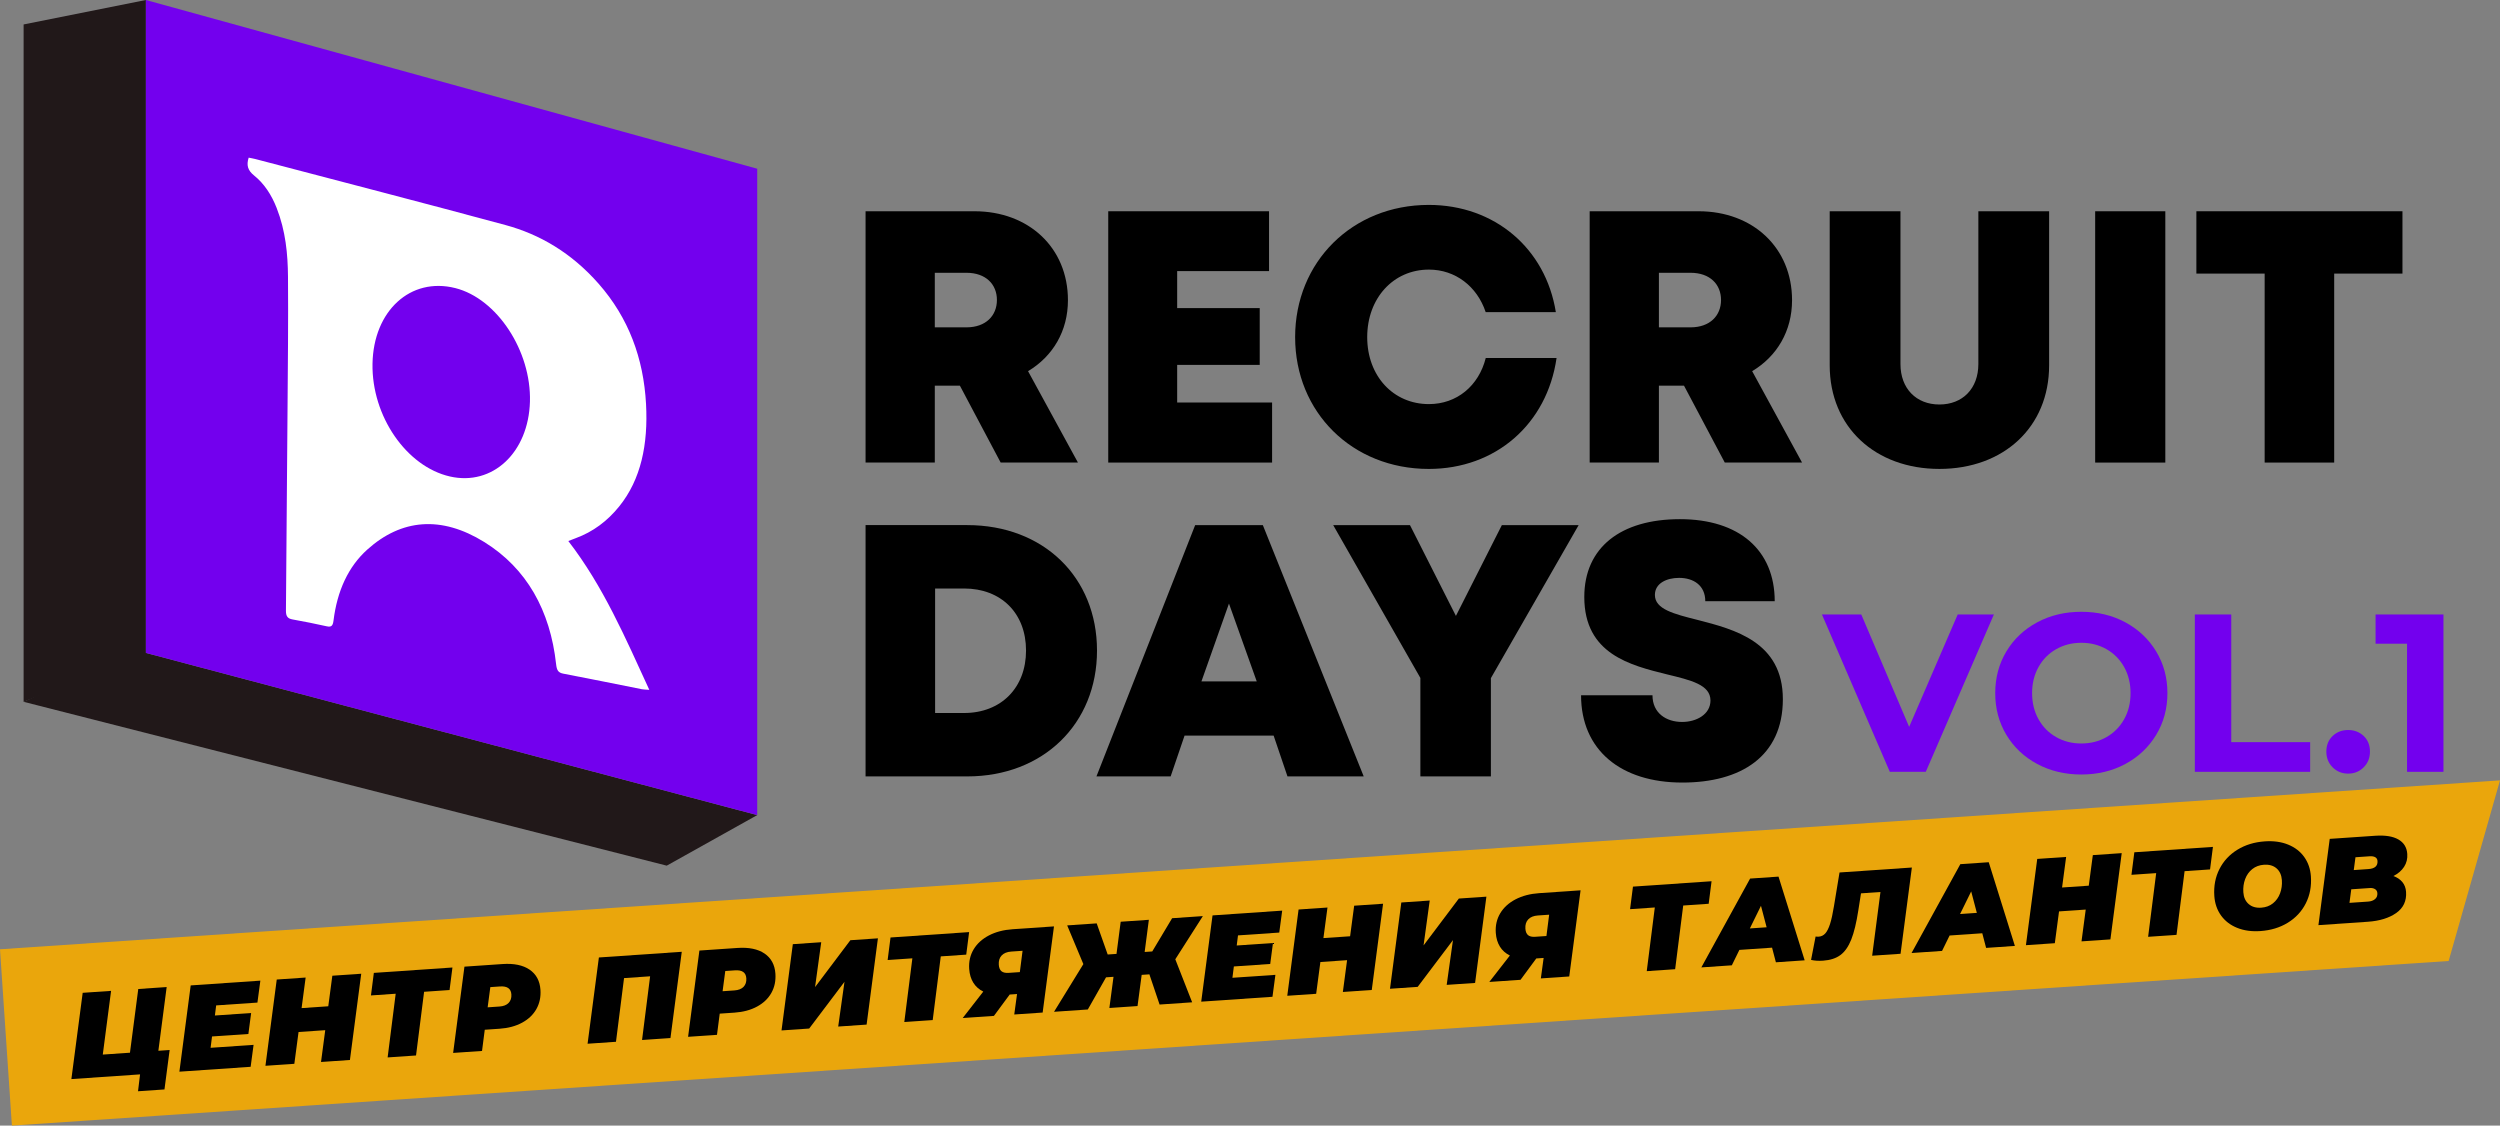 <?xml version="1.0" encoding="UTF-8"?> <svg xmlns="http://www.w3.org/2000/svg" id="Layer_2" data-name="Layer 2" viewBox="0 0 2372.04 1067.99"><rect x="0" y="0" width="2372.04" height="1067.99" fill="#808080" stroke="none"/> <defs> <style> .cls-1, .cls-2, .cls-3, .cls-4, .cls-5 { stroke-width: 0px; } .cls-2 { fill: #fff; } .cls-3 { fill: #7300ee; } .cls-4 { fill: #211819; } .cls-5 { fill: #eaa60c; } </style> </defs> <g id="Layer_1-2" data-name="Layer 1"> <g> <path class="cls-1" d="m910.77,365.93h-23.82v72.96h-65.69v-238.45h103.35c51.41,0,88.67,34.54,88.67,84.39,0,29.26-14.29,53.24-37.85,67.34l47.34,86.72h-73.32l-38.69-72.96Zm-23.82-55.34h30.01c18.36,0,28.93-11.06,28.93-25.96s-10.57-25.81-28.93-25.81h-30.01v51.78Z"></path> <path class="cls-1" d="m1206.98,381.91v56.98h-155.46v-238.45h152.57v56.78h-87.17v35.11h78.32v53.88h-78.32v35.7h90.05Z"></path> <path class="cls-1" d="m1355.62,444.93c-72.58,0-126.78-53.73-126.78-125.06s54.2-125.45,126.78-125.45c62.49,0,110.89,41.25,120.58,101.71h-66.56c-8.19-24.45-28.79-40.33-53.88-40.33-33.76,0-58.53,27.15-58.53,64.07s24.76,63.54,58.53,63.54c26.46,0,47.26-17.24,53.94-43.74h67.19c-9.06,62.7-57.75,105.26-121.27,105.26h0Z"></path> <path class="cls-1" d="m1597.82,365.93h-23.82v72.96h-65.69v-238.45h103.35c51.41,0,88.67,34.54,88.67,84.39,0,29.26-14.29,53.24-37.85,67.34l47.34,86.72h-73.32l-38.69-72.96Zm-23.82-55.34h30.01c18.36,0,28.93-11.06,28.93-25.96s-10.57-25.81-28.93-25.81h-30.01v51.78Z"></path> <path class="cls-1" d="m1736.05,346.65v-146.21h67.14v144.98c0,23.31,15.02,38.37,36.96,38.37s36.95-15.06,36.95-38.37v-144.98h67.14v146.21c0,58.67-43.3,98.27-104.09,98.27s-104.09-39.61-104.09-98.27Z"></path> <path class="cls-1" d="m1987.93,200.45h66.56v238.45h-66.56v-238.45Z"></path> <path class="cls-1" d="m2279.49,259.59h-64.77v179.3h-65.98v-179.3h-64.78v-59.15h195.53v59.15Z"></path> <path class="cls-1" d="m1040.86,617.25c0,69.58-51.1,119.42-123.09,119.42h-96.51v-238.45h96.51c72.19,0,123.09,49.35,123.09,119.03Zm-67.34,0c0-35.38-23.53-58.87-58.84-58.87h-27.43v118.13h27.43c35.31,0,58.84-24.08,58.84-59.26Z"></path> <path class="cls-1" d="m1208.45,697.95h-84.52l-13.21,38.73h-70.4l93.67-238.45h64.21l95.72,238.45h-72.34l-13.14-38.73Zm-42.39-125.29l-26.13,73.89h52.49l-26.36-73.89Z"></path> <path class="cls-1" d="m1414.58,643.41v93.26h-66.91v-93.43l-82.72-145.01h72.86l43.59,86.16,43.59-86.16h72.86l-83.26,145.18Z"></path> <path class="cls-1" d="m1500.13,659.68h67.77c0,17.03,13.14,25.32,28.12,25.32,13.76,0,26.9-7.32,26.9-20.35,0-14.96-18.56-19.29-41.26-24.79-34.46-8.57-78.46-19.13-78.46-73.41,0-46.96,34.5-73.86,90.73-73.86s89.95,29.35,89.95,77.86h-65.88c0-15.08-11.24-22.15-24.86-22.15-11.7,0-22.95,5.07-22.95,16.2,0,13.54,17.97,18.02,40.42,23.67,35.1,9.05,80.99,20.78,80.99,75.23s-40.02,79.11-95.39,79.11c-58.36,0-96.08-30.85-96.08-82.83Z"></path> </g> <g> <path class="cls-3" d="m1891.83,583.02l-64.62,149.3h-34.12l-64.41-149.3h37.32l45.43,106.64,46.07-106.64h34.34Z"></path> <path class="cls-3" d="m1932.89,724.85c-12.44-6.68-22.18-15.89-29.22-27.62-7.04-11.73-10.56-24.92-10.56-39.56s3.52-27.83,10.56-39.56c7.04-11.73,16.78-20.93,29.22-27.62,12.44-6.68,26.41-10.02,41.91-10.02s29.43,3.34,41.8,10.02c12.37,6.69,22.11,15.89,29.22,27.62,7.11,11.73,10.66,24.92,10.66,39.56s-3.56,27.83-10.66,39.56c-7.11,11.73-16.85,20.94-29.22,27.62-12.37,6.68-26.31,10.02-41.8,10.02s-29.47-3.34-41.91-10.02Zm65.8-25.49c7.11-4.05,12.69-9.7,16.74-16.96,4.05-7.25,6.08-15.5,6.08-24.74s-2.03-17.49-6.08-24.74c-4.05-7.25-9.63-12.9-16.74-16.96-7.11-4.05-15.07-6.08-23.89-6.08s-16.78,2.03-23.89,6.08c-7.11,4.05-12.69,9.7-16.74,16.96-4.05,7.25-6.08,15.5-6.08,24.74s2.03,17.49,6.08,24.74c4.05,7.25,9.63,12.9,16.74,16.96,7.11,4.05,15.07,6.08,23.89,6.08s16.78-2.03,23.89-6.08Z"></path> <path class="cls-3" d="m2082.5,583.02h34.55v121.14h74.86v28.15h-109.41v-149.3Z"></path> <path class="cls-3" d="m2213.24,728.05c-3.98-3.98-5.97-8.96-5.97-14.93s1.99-11.05,5.97-14.82c3.98-3.77,8.88-5.65,14.72-5.65s10.73,1.89,14.72,5.65c3.98,3.77,5.97,8.71,5.97,14.82s-1.99,10.95-5.97,14.93c-3.98,3.98-8.89,5.97-14.72,5.97s-10.74-1.99-14.72-5.97Z"></path> <path class="cls-3" d="m2318.39,583.02v149.3h-34.55v-121.57h-29.86v-27.73h64.41Z"></path> </g> <polygon class="cls-4" points="22.4 23.2 22.4 665.89 138.41 619.49 138.41 0 22.4 23.2"></polygon> <polygon class="cls-4" points="22.4 665.89 632.61 821.35 718.46 773.38 128.03 616.74 22.4 665.89"></polygon> <polyline class="cls-3" points="138.41 0 155.29 4.66 718.46 160.09 718.46 773.38 138.41 619.49"></polyline> <path class="cls-2" d="m235.94,149.59c2.36.48,4.4.79,6.44,1.33,80.92,21.28,159.96,41.69,237.16,62.59,32.47,8.79,62.64,26.31,88.56,55.83,28.31,32.23,42.52,70.59,44.87,113.96,2.08,38.42-4.82,71.54-25.34,97.06-11.42,14.21-25.15,24.29-41.24,30.22-2,.74-3.97,1.54-7.15,2.77,33.22,42.98,54.23,92.07,76.83,141.17-3.35-.26-5.23-.21-7.1-.58-24.63-4.89-49.45-10-74.47-14.76-4.93-.94-6.22-3.24-6.86-9.08-5.59-50.87-27.86-90.84-68.2-115.84-40.78-25.27-78.59-21.9-110.97,7.21-18.08,16.25-28.53,39.28-32,67.18-.6,4.85-1.85,6.63-6.36,5.61-10.84-2.46-21.72-4.56-32.63-6.55-4.41-.8-6.22-2.86-6.17-8.24.59-62.79,1.08-126.3,1.51-190.55.28-41.82.8-83.89.44-126.47-.18-21.42-2.22-43.29-10.76-65.13-4.85-12.41-11.77-23.06-21.36-30.77-6.14-4.93-7.45-9.84-5.19-16.97Zm190.98,302.51c40.51,9.22,74.56-22.73,75.9-71.08,1.33-47.93-31.12-97.69-70.87-107.69-42.37-10.67-77.62,21.48-78.51,71.78-.88,49.77,32.28,97.61,73.48,106.99Z"></path> <polygon class="cls-5" points="2323.31 911.78 11.29 1067.99 0 900.69 2372.04 740.42 2323.31 911.78"></polygon> <g> <path class="cls-1" d="m150.27,996.99l10.69-.73-4.91,37.42-25.09,1.72,1.94-16.01-65.17,4.46,10.73-81.85,26.95-1.85-7.88,60.45,25.79-1.77,7.88-60.45,26.95-1.85-7.88,60.45Z"></path> <path class="cls-1" d="m205.1,953.95l-1.21,9.58,34.39-2.36-2.61,19.88-34.5,2.36-1.36,10.76,40.78-2.79-2.78,20.82-67.61,4.63,10.73-81.85,66.1-4.53-2.78,20.82-39.15,2.68Z"></path> <path class="cls-1" d="m342.74,923.89l-10.73,81.85-27.42,1.88,4-30.17-25.32,1.74-4,30.17-27.42,1.88,10.73-81.85,27.42-1.88-3.85,29,25.32-1.73,3.85-29,27.42-1.88Z"></path> <path class="cls-1" d="m426.55,939.36l-24.16,1.66-7.65,60.43-26.95,1.85,7.65-60.43-23.47,1.61,2.74-21.39,74.58-5.11-2.74,21.39Z"></path> <path class="cls-1" d="m502.49,920.02c6.28,4.28,9.72,10.65,10.3,19.11.46,6.77-.81,12.84-3.83,18.22-3.02,5.38-7.54,9.71-13.58,12.98-6.04,3.27-13.17,5.19-21.37,5.75l-14.06.96-2.59,20.11-27.42,1.88,10.73-81.85,36.13-2.48c10.84-.74,19.4,1.03,25.69,5.31Zm-19.9,31.55c1.96-2.03,2.83-4.73,2.6-8.12-.37-5.46-3.97-7.96-10.78-7.49l-9.18.63-2.54,19.18,11.27-.77c3.79-.26,6.67-1.4,8.64-3.43Z"></path> <path class="cls-1" d="m646.87,903.06l-10.73,81.85-26.95,1.85,7.65-60.43-24.74,1.7-7.65,60.43-26.95,1.85,10.73-81.85,78.65-5.39Z"></path> <path class="cls-1" d="m725.42,904.74c6.28,4.28,9.72,10.65,10.3,19.11.46,6.77-.81,12.84-3.83,18.22-3.02,5.38-7.54,9.71-13.58,12.98-6.04,3.27-13.17,5.19-21.37,5.75l-14.06.96-2.59,20.11-27.42,1.88,10.73-81.85,36.13-2.47c10.84-.74,19.4,1.03,25.69,5.31Zm-19.9,31.55c1.96-2.03,2.83-4.73,2.59-8.12-.37-5.46-3.97-7.96-10.78-7.49l-9.18.63-2.54,19.18,11.27-.77c3.79-.26,6.67-1.4,8.64-3.43Z"></path> <path class="cls-1" d="m752.24,895.84l26.95-1.85-5.84,42.58,33.49-44.48,26.14-1.79-10.73,81.85-26.95,1.85,5.96-42.47-33.49,44.36-26.25,1.8,10.73-81.85Z"></path> <path class="cls-1" d="m916.78,905.77l-24.16,1.66-7.65,60.43-26.95,1.85,7.65-60.43-23.47,1.61,2.74-21.39,74.58-5.11-2.74,21.39Z"></path> <path class="cls-1" d="m1000.03,878.98l-10.74,81.74-26.95,1.85,2.64-19.42-6.97.48-14.95,20.26-29.62,2.03,19.52-25.09c-4.03-1.96-7.17-4.76-9.44-8.39-2.27-3.63-3.58-7.98-3.93-13.06-.47-6.92.93-13.12,4.21-18.6,3.28-5.48,8.11-9.88,14.5-13.22,6.38-3.33,13.88-5.3,22.47-5.89l39.27-2.69Zm-49.64,27.56c-2.07,2.19-2.97,5.13-2.72,8.82.19,2.85,1.04,4.89,2.52,6.14,1.49,1.25,3.74,1.77,6.76,1.57l10.69-.73,2.58-20.22-10.69.73c-4.03.28-7.07,1.51-9.14,3.7Z"></path> <path class="cls-1" d="m1115.14,910.15l15.99,40.85-30.9,2.12-9.67-28.65-7.32.5-3.93,29.59-26.72,1.83,3.93-29.58-7.09.49-17.29,30.5-32.06,2.2,27.83-45.25-15.35-36.72,28-1.92,10.43,29.53,8.36-.57,3.98-30.52,26.72-1.83-3.98,30.52,7.2-.49,18.85-31.54,29.16-2-26.14,40.96Z"></path> <path class="cls-1" d="m1174.63,887.53l-1.21,9.58,34.39-2.36-2.61,19.88-34.5,2.36-1.36,10.75,40.78-2.79-2.78,20.82-67.61,4.63,10.73-81.85,66.1-4.53-2.78,20.82-39.15,2.68Z"></path> <path class="cls-1" d="m1312.28,857.47l-10.73,81.85-27.42,1.88,4-30.17-25.33,1.73-4,30.17-27.42,1.88,10.73-81.85,27.42-1.88-3.85,29,25.32-1.73,3.85-29,27.42-1.88Z"></path> <path class="cls-1" d="m1329.59,856.29l26.95-1.85-5.84,42.58,33.48-44.47,26.14-1.79-10.73,81.85-26.95,1.85,5.96-42.47-33.49,44.36-26.25,1.8,10.73-81.85Z"></path> <path class="cls-1" d="m1499.67,844.75l-10.74,81.74-26.95,1.85,2.64-19.42-6.97.48-14.95,20.26-29.62,2.03,19.52-25.09c-4.03-1.96-7.17-4.76-9.44-8.39-2.27-3.63-3.58-7.98-3.93-13.06-.47-6.92.93-13.12,4.21-18.6,3.28-5.48,8.11-9.88,14.5-13.22,6.38-3.33,13.88-5.3,22.47-5.89l39.27-2.69Zm-49.64,27.56c-2.07,2.19-2.97,5.13-2.72,8.82.19,2.85,1.04,4.89,2.52,6.14,1.49,1.25,3.74,1.77,6.76,1.56l10.69-.73,2.58-20.22-10.69.73c-4.03.28-7.07,1.51-9.14,3.7Z"></path> <path class="cls-1" d="m1621.22,857.51l-24.16,1.66-7.65,60.43-26.95,1.85,7.65-60.43-23.47,1.61,2.74-21.39,74.58-5.11-2.74,21.39Z"></path> <path class="cls-1" d="m1681.38,899.16l-31.02,2.12-7.17,14.63-28.93,1.98,46.28-84.29,26.95-1.85,24.81,79.42-27.3,1.87-3.64-13.89Zm-5.18-19.34l-5.36-20.38-10.55,21.47,15.92-1.09Z"></path> <path class="cls-1" d="m1814.01,823.1l-10.73,81.85-26.95,1.85,7.88-60.45-18.47,1.27-2.52,16.05c-1.83,11.87-4.08,21.14-6.73,27.81-2.66,6.67-6.08,11.56-10.26,14.67-4.18,3.11-9.68,4.89-16.5,5.36-4.26.29-8.05.05-11.37-.73l4.31-22.2c.95.17,1.92.22,2.93.15,2.48-.17,4.57-1.2,6.27-3.09,1.7-1.89,3.21-4.89,4.52-9,1.31-4.11,2.54-9.71,3.69-16.82l5.28-32,68.66-4.7Z"></path> <path class="cls-1" d="m1880.84,885.5l-31.02,2.12-7.17,14.63-28.93,1.98,46.28-84.29,26.95-1.85,24.81,79.42-27.3,1.87-3.64-13.89Zm-5.18-19.34l-5.36-20.38-10.55,21.46,15.91-1.09Z"></path> <path class="cls-1" d="m2013.12,809.46l-10.73,81.85-27.42,1.88,4-30.17-25.32,1.74-4,30.17-27.42,1.88,10.73-81.85,27.42-1.88-3.85,29,25.33-1.73,3.85-29,27.42-1.88Z"></path> <path class="cls-1" d="m2096.93,824.92l-24.16,1.66-7.65,60.43-26.95,1.85,7.65-60.43-23.47,1.61,2.74-21.39,74.58-5.11-2.74,21.39Z"></path> <path class="cls-1" d="m2122.61,880.35c-6.44-2.61-11.54-6.53-15.28-11.76-3.74-5.23-5.86-11.38-6.34-18.45-.64-9.38.97-17.89,4.85-25.54,3.87-7.64,9.56-13.77,17.06-18.38,7.5-4.61,16.17-7.25,26.01-7.92,8.29-.57,15.65.45,22.09,3.06,6.44,2.61,11.54,6.53,15.28,11.76,3.74,5.23,5.86,11.38,6.34,18.45.64,9.38-.97,17.89-4.84,25.54-3.87,7.64-9.56,13.77-17.06,18.38-7.5,4.61-16.18,7.25-26.01,7.92-8.29.57-15.65-.45-22.09-3.06Zm34-23.25c3.06-2.45,5.31-5.62,6.76-9.5,1.44-3.88,2.02-8.06,1.71-12.52-.33-4.77-2-8.48-5.02-11.13-3.02-2.65-7.01-3.81-11.97-3.47-4.34.3-8.04,1.67-11.1,4.12-3.06,2.45-5.32,5.62-6.76,9.5-1.45,3.89-2.02,8.06-1.71,12.52.33,4.77,2,8.48,5.02,11.13,3.02,2.65,7.01,3.81,11.97,3.47,4.34-.3,8.04-1.67,11.1-4.12Z"></path> <path class="cls-1" d="m2279.41,836.93c2.08,2.52,3.25,5.63,3.5,9.32.58,8.54-2.52,15.2-9.31,19.99-6.79,4.79-15.76,7.57-26.92,8.33l-46.93,3.21,10.73-81.85,43.1-2.95c9.53-.65,16.88.52,22.07,3.53,5.18,3,7.99,7.58,8.41,13.73.31,4.54-.69,8.61-3.02,12.2-2.32,3.6-5.7,6.52-10.14,8.75,3.59,1.3,6.42,3.21,8.5,5.73Zm-25.91,16.14c1.62-1.38,2.34-3.27,2.18-5.65-.12-1.69-.84-2.96-2.19-3.79-1.34-.83-2.98-1.19-4.92-1.05l-17.66,1.21-1.69,12.86,17.66-1.21c2.79-.19,4.99-.98,6.61-2.37Zm-18.59-39.69l-1.62,12.16,13.94-.96c6.04-.41,8.9-2.97,8.58-7.66-.11-1.62-.82-2.8-2.11-3.56-1.3-.76-3.11-1.06-5.43-.9l-13.36.92Z"></path> </g> </g> </svg> 
